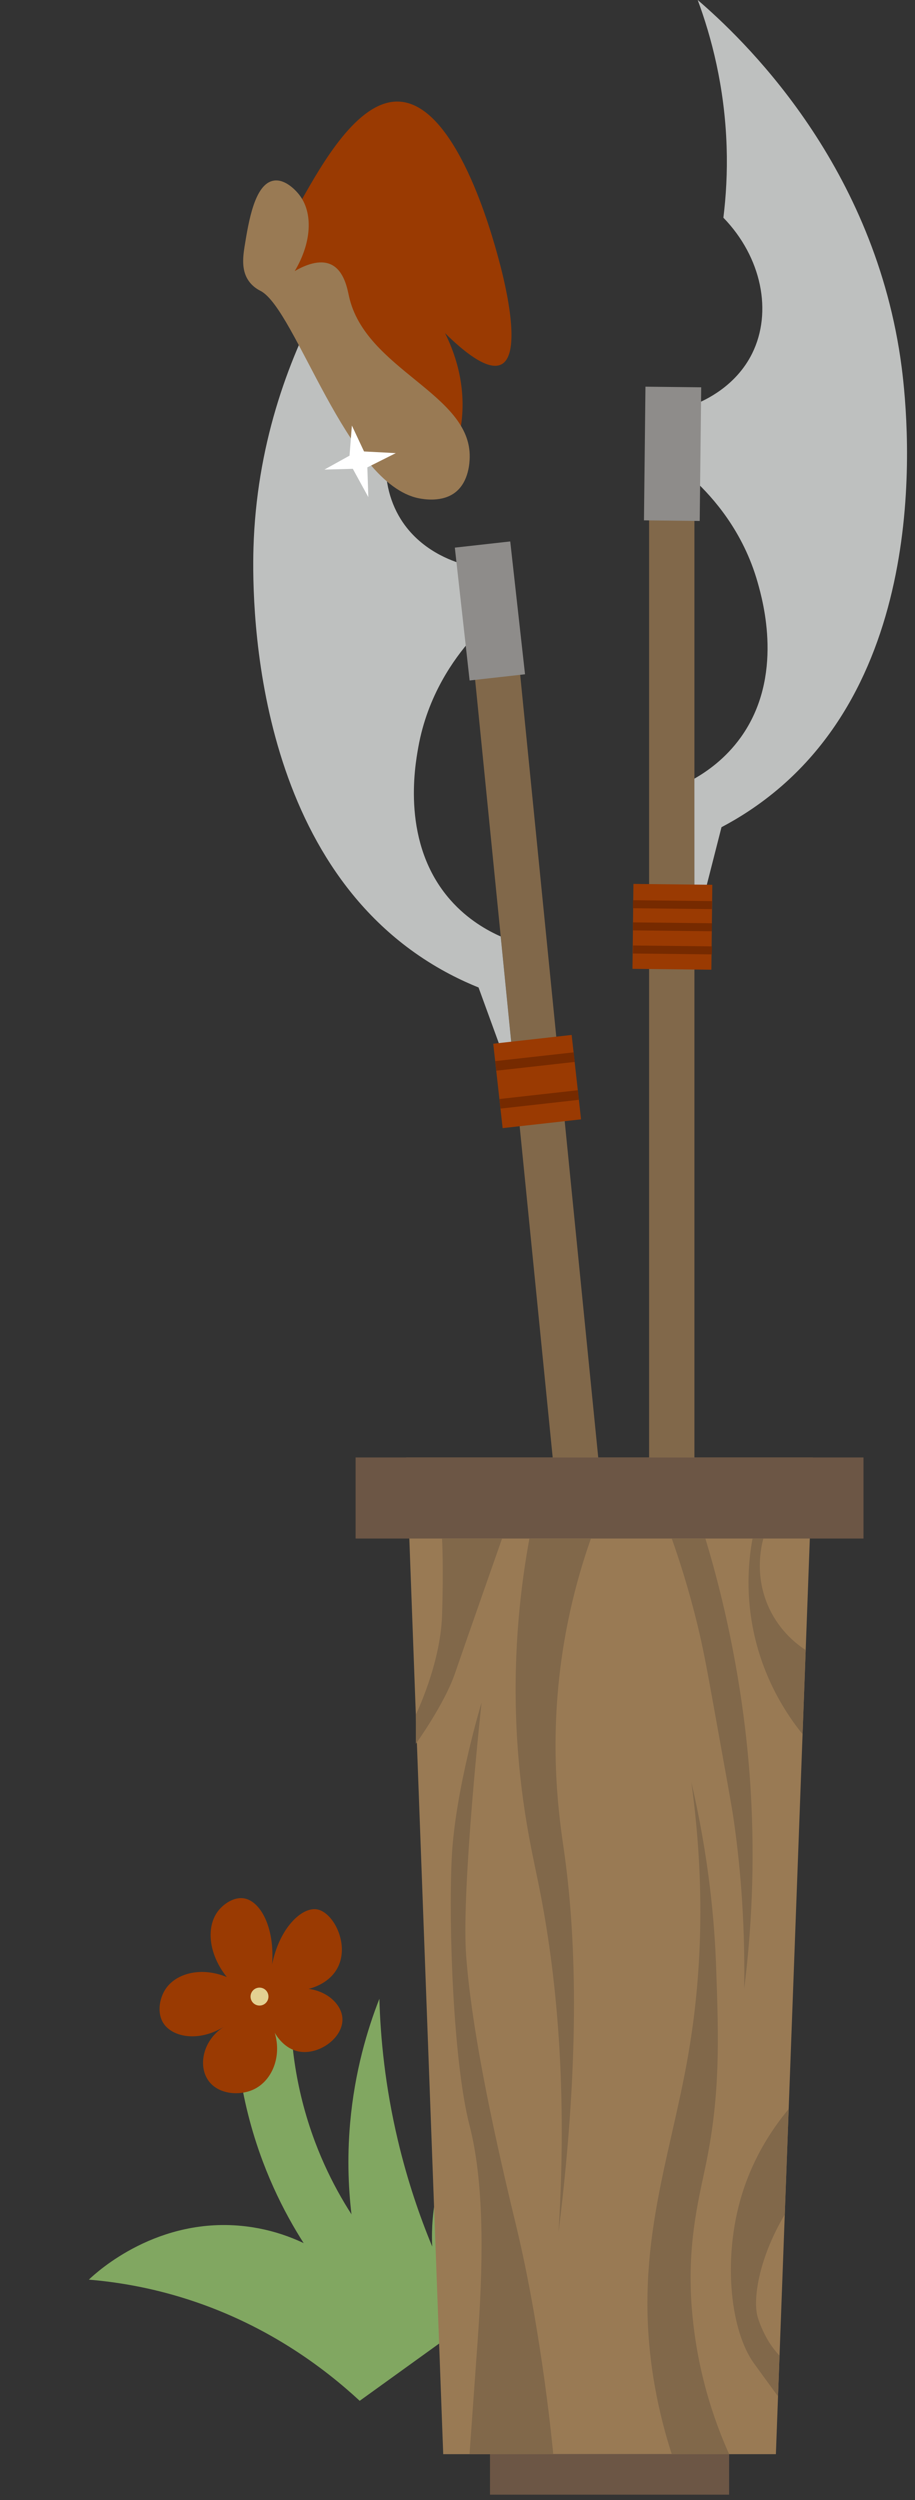 <svg width="82" height="224" viewBox="0 0 82 224" fill="none" xmlns="http://www.w3.org/2000/svg">
<rect x="0" y="0" width="82" height="224" fill="#333333" stroke="none"/>
<path d="M32.232 215.102C29.109 212.211 23.752 208.085 16.108 205.791C13.117 204.893 10.35 204.448 7.961 204.248C8.72 203.526 14.164 198.53 22.03 199.473C28.25 200.22 31.981 204.194 32.915 205.256C31.931 201.957 30.813 196.692 31.374 190.253C31.781 185.607 32.933 181.802 33.999 179.083C34.096 182.618 34.514 186.938 35.65 191.739C36.517 195.408 37.624 198.605 38.734 201.284C38.651 199.613 38.61 194.259 42.328 189.452C44.248 186.97 46.468 185.54 47.942 184.767C47.119 188.251 46.454 192.713 46.636 197.881C46.716 200.204 46.961 202.342 47.283 204.261C42.265 207.876 37.247 211.491 32.23 215.109L32.232 215.102Z" fill="#81A761"/>
<path d="M36.358 207.792C33.693 205.472 28.844 200.6 25.909 192.826C23.837 187.331 23.494 182.434 23.529 179.254" stroke="#81A761" stroke-width="5" stroke-miterlimit="10"/>
<path d="M20.33 177.142C18.643 175.038 18.457 172.554 19.595 171.156C20.06 170.583 20.96 169.939 21.859 170.084C23.335 170.326 24.627 172.666 24.386 176.001C25.045 172.73 27.051 170.841 28.409 171.073C29.866 171.321 31.316 174.138 30.295 176.225C29.571 177.705 27.944 178.127 27.658 178.195C29.32 178.414 30.559 179.546 30.68 180.755C30.855 182.515 28.621 184.16 26.782 183.81C25.481 183.562 24.775 182.395 24.622 182.129C25.274 184.304 24.356 186.457 22.712 187.214C21.437 187.804 19.518 187.65 18.651 186.379C17.737 185.043 18.196 182.766 20.08 181.584C17.847 182.97 15.477 182.554 14.649 181.279C14.061 180.373 14.279 179.082 14.808 178.255C15.748 176.782 18.047 176.192 20.333 177.141L20.33 177.142Z" fill="#9A3A02"/>
<path d="M23.475 179.661C23.901 179.539 24.149 179.095 24.028 178.668C23.908 178.241 23.464 177.993 23.038 178.114C22.611 178.236 22.363 178.68 22.484 179.107C22.605 179.534 23.048 179.782 23.475 179.661Z" fill="#E3D192"/>
<path d="M62.232 36.254H58.171V158.709H62.232V36.254Z" fill="#81684A"/>
<path d="M62.213 36.251C63.185 35.867 65.945 34.616 67.404 31.673C69.249 27.951 68.258 23.039 64.828 19.505C65.061 17.621 65.195 15.487 65.119 13.15C64.946 7.744 63.733 3.254 62.527 0C66.439 3.373 78.069 14.302 80.691 32.076C81.158 35.253 84.202 58.1 70.053 70.425C68.02 72.194 66.072 73.369 64.659 74.113C63.852 77.286 63.04 80.46 62.232 83.633C62.232 79.009 62.232 74.389 62.228 69.765C63.339 69.132 65.011 67.985 66.393 66.055C70.287 60.614 68.373 53.856 67.894 52.164C66.596 47.59 63.886 44.574 62.228 43.023C62.228 40.767 62.221 38.511 62.221 36.255L62.213 36.251Z" fill="#BEC0BF"/>
<path d="M57.711 46.621L62.706 46.677L62.84 34.701L57.844 34.645L57.711 46.621Z" fill="#8E8C8A"/>
<path d="M56.681 86.804L63.751 86.883L63.836 79.274L56.766 79.195L56.681 86.804Z" fill="#9A3A02"/>
<path d="M45.589 50.147L41.547 50.552L53.702 172.399L57.743 171.994L45.589 50.147Z" fill="#81684A"/>
<path d="M69.533 219.884H39.72L36.413 130.583H72.844L69.533 219.884Z" fill="#997A54"/>
<path d="M77.384 130.583H31.868V137.847H77.384V130.583Z" fill="#6C5645"/>
<path d="M65.342 219.884H43.913V223.514H65.342V219.884Z" fill="#6C5645"/>
<path d="M41.543 50.567C40.536 50.279 37.669 49.316 35.923 46.53C33.718 43.008 34.212 38.023 37.278 34.163C36.857 32.309 36.513 30.203 36.356 27.869C35.988 22.47 36.75 17.885 37.627 14.523C34.07 18.272 23.585 30.31 22.747 48.253C22.598 51.465 21.843 74.496 37.152 85.348C39.349 86.906 41.405 87.877 42.886 88.475C44.008 91.553 45.126 94.626 46.247 97.704C45.788 93.103 45.329 88.506 44.873 83.905C43.706 83.387 41.925 82.412 40.36 80.632C35.942 75.609 37.175 68.69 37.485 66.96C38.319 62.278 40.716 59.005 42.213 57.297C41.991 55.053 41.769 52.808 41.547 50.559L41.543 50.567Z" fill="#BEC0BF"/>
<path d="M45.726 48.511L40.761 49.066L42.086 60.969L47.051 60.413L45.726 48.511Z" fill="#8E8C8A"/>
<path d="M51.23 92.727L44.203 93.514L45.045 101.076L52.072 100.29L51.23 92.727Z" fill="#9A3A02"/>
<path d="M27.001 17.967C28.873 14.655 32.019 9.091 35.606 9.099C40.851 9.11 44.097 21.04 44.671 23.158C44.989 24.325 46.964 31.597 44.932 32.648C43.672 33.3 41.36 31.309 39.882 29.847C40.606 31.293 41.884 34.382 41.31 38.17C41.211 38.818 40.48 43.619 38.171 44.079C36.762 44.359 35.204 42.94 33.038 39.966C30.576 36.581 27.261 31.098 24.788 22.867C25.213 21.643 25.906 19.912 27.001 17.974V17.967Z" fill="#9A3A02"/>
<path d="M23.346 26.063C23.216 25.994 22.68 25.737 22.279 25.157C21.685 24.302 21.731 23.246 21.915 22.103C22.282 19.835 22.83 16.447 24.541 16.182C25.643 16.013 26.646 17.233 26.799 17.429C28.09 19.056 27.925 21.761 26.413 24.286C27.274 23.791 28.61 23.197 29.678 23.703C30.857 24.267 31.133 25.902 31.274 26.539C32.729 33.143 42.234 35.257 42.093 40.99C42.085 41.37 42.039 43.108 40.852 44.075C39.647 45.057 37.901 44.716 37.545 44.647C31.06 43.384 26.516 27.717 23.35 26.063H23.346Z" fill="#997A54"/>
<path d="M32.626 40.45C33.575 40.499 34.52 40.549 35.47 40.599C34.62 41.025 33.77 41.451 32.92 41.877C32.951 42.763 32.978 43.654 33.008 44.54C32.545 43.696 32.082 42.848 31.619 42.004C30.769 42.027 29.923 42.05 29.073 42.073C29.823 41.658 30.574 41.244 31.324 40.825C31.393 39.928 31.466 39.03 31.535 38.128C31.898 38.899 32.262 39.674 32.622 40.446L32.626 40.45Z" fill="white"/>
<path d="M50.056 199.99C52.1 183.54 51.537 172.761 50.538 165.769C50.186 163.298 49.095 156.529 50.442 147.834C51.105 143.563 52.154 140.125 52.957 137.846H47.445C46.725 141.775 45.963 147.635 46.285 154.718C46.58 161.218 47.656 165.835 48.218 168.582C49.646 175.543 50.936 185.835 50.056 199.99Z" fill="#81684A"/>
<path d="M60.2 219.883C59.745 218.471 59.125 216.33 58.661 213.675C56.61 201.921 59.99 193.805 61.663 184.189C62.662 178.445 63.401 170.168 61.954 159.661C63.538 166.472 64.036 172.174 64.178 176.238C64.404 182.646 64.557 187.489 63.309 193.686C62.7 196.695 61.667 200.478 61.934 205.816C62.049 208.118 62.375 210.044 62.566 211.065C63.271 214.78 64.392 217.765 65.341 219.879H60.2V219.883Z" fill="#81684A"/>
<path d="M60.201 137.846C60.844 139.661 61.729 142.358 62.533 145.704C62.996 147.631 63.275 149.104 63.888 152.489C65.005 158.686 65.568 161.783 65.725 162.861C66.257 166.502 66.786 171.667 66.694 178.179C67.337 173.06 67.67 167.078 67.276 160.44C67.092 157.339 66.571 151.169 64.76 143.571C64.202 141.226 63.647 139.273 63.214 137.846H60.205H60.201Z" fill="#81684A"/>
<path d="M42.078 219.883C42.078 219.883 42.369 215.858 42.801 209.791C43.238 203.724 43.525 196.038 42.078 190.428C40.627 184.818 40.191 172.604 40.482 166.499C40.773 160.394 43.157 152.539 43.157 152.539C43.157 152.539 41.331 169.285 41.776 175.233C42.22 181.184 43.808 189.327 46.208 199.216C48.609 209.104 49.581 219.883 49.581 219.883H42.074H42.078Z" fill="#81684A"/>
<path d="M67.44 137.846C67.107 139.649 66.832 142.427 67.44 145.704C68.329 150.478 70.625 153.774 71.923 155.378C72.015 152.865 72.111 150.351 72.203 147.842C71.483 147.374 69.921 146.215 68.93 144.093C67.597 141.242 68.206 138.602 68.409 137.85H67.444L67.44 137.846Z" fill="#81684A"/>
<path d="M39.615 137.846C39.615 137.846 39.76 140.394 39.615 144.757C39.469 149.119 37.268 153.621 37.268 153.621V156.241C37.268 156.241 39.833 152.68 40.778 149.918C41.724 147.155 44.997 137.842 44.997 137.842H39.618L39.615 137.846Z" fill="#81684A"/>
<path d="M70.681 188.959C69.115 190.835 67.305 193.594 66.306 197.251C64.805 202.735 65.502 208.84 67.538 211.706C67.779 212.048 69.724 214.707 69.724 214.707C69.77 213.494 69.812 212.278 69.858 211.065C69.586 210.77 69.234 210.348 68.886 209.791C68.886 209.791 68.25 208.778 67.902 207.597C67.458 206.1 67.952 202.42 70.329 198.414L70.681 188.955V188.959Z" fill="#81684A"/>
<path d="M51.408 94.287L44.381 95.073L44.477 95.931L51.504 95.145L51.408 94.287Z" fill="#762A00"/>
<path d="M51.786 97.681L44.759 98.468L44.855 99.326L51.882 98.54L51.786 97.681Z" fill="#762A00"/>
<path d="M56.722 83.358L63.792 83.438L63.8 82.72L56.73 82.641L56.722 83.358Z" fill="#762A00"/>
<path d="M56.722 81.374L63.792 81.453L63.8 80.736L56.73 80.656L56.722 81.374Z" fill="#762A00"/>
<path d="M56.722 85.431L63.792 85.51L63.8 84.792L56.73 84.713L56.722 85.431Z" fill="#762A00"/>
</svg>

